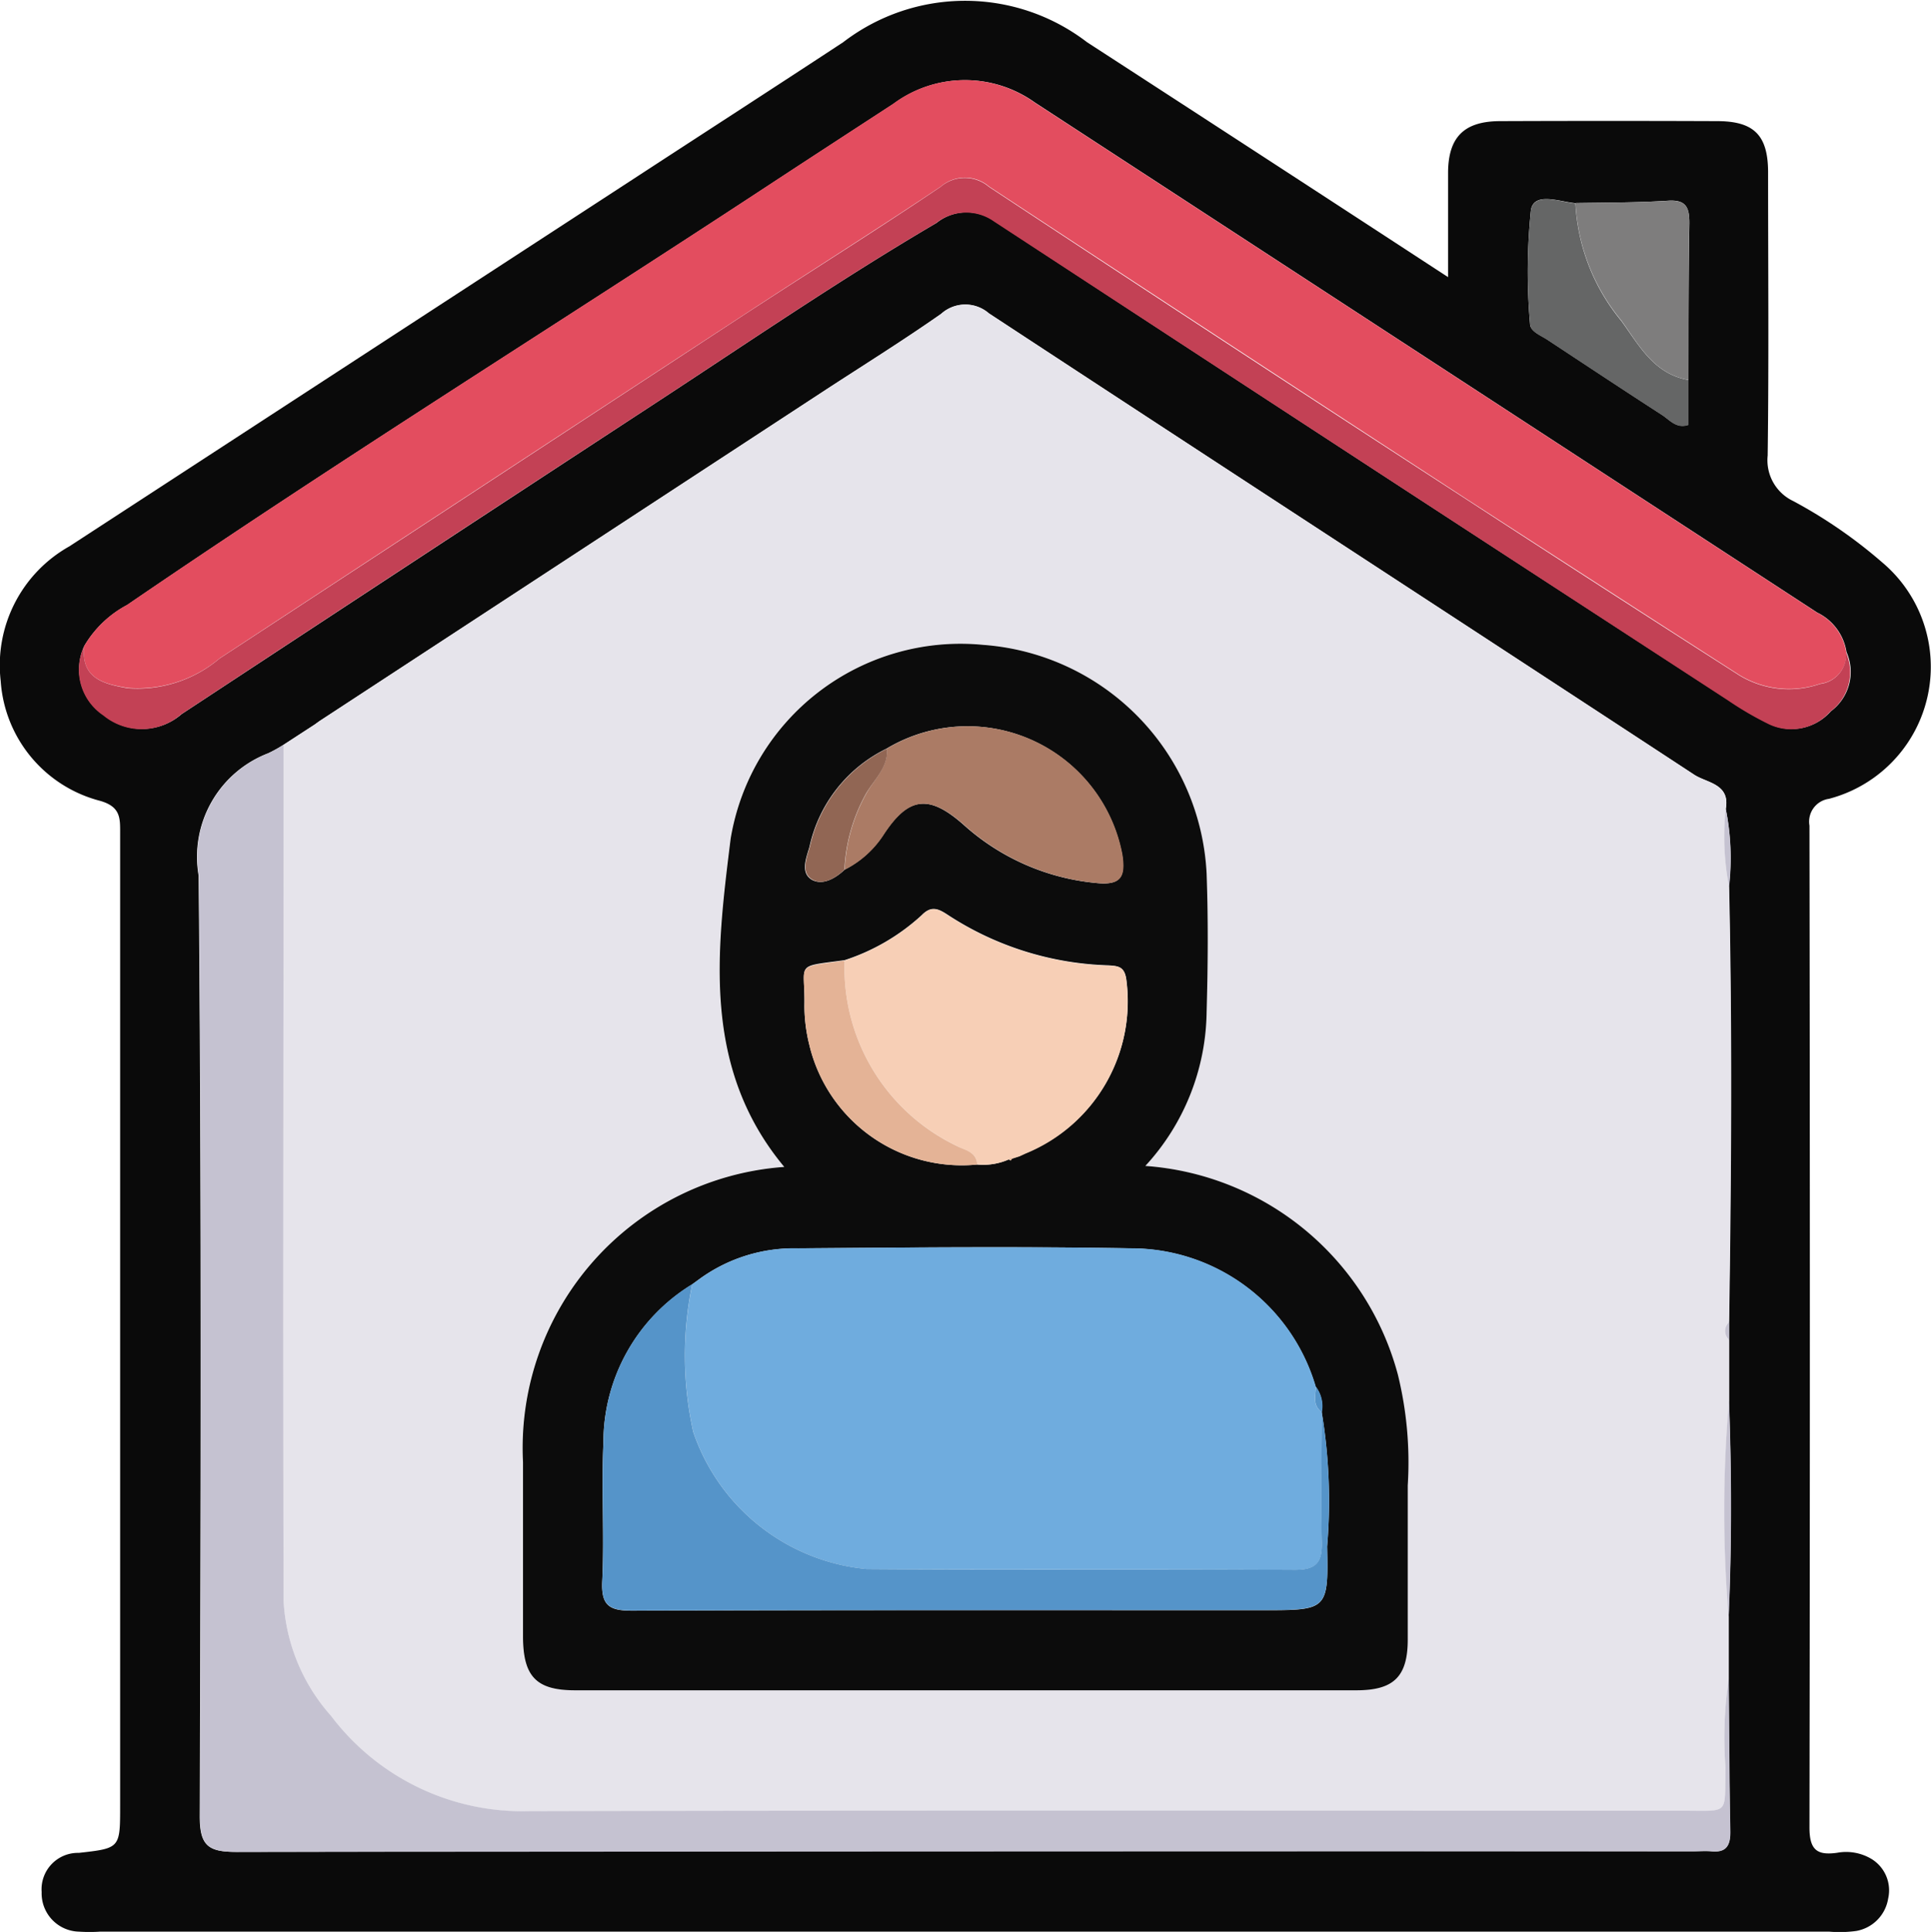 <svg xmlns="http://www.w3.org/2000/svg" width="27.582" height="27.592" viewBox="0 0 27.582 27.592">
  <g id="Group_164" data-name="Group 164" transform="translate(-3484.167 4978.358)">
    <path id="Path_857" data-name="Path 857" d="M167.774,210.958c0-.564,0-1.034,0-1.5.005-.5.229-.726.741-.728q1.552-.006,3.1,0c.528,0,.728.2.73.726,0,1.35.012,2.7-.006,4.051a.644.644,0,0,0,.365.649,6.914,6.914,0,0,1,1.272.877,1.949,1.949,0,0,1-.762,3.376.329.329,0,0,0-.278.383q.011,7.155,0,14.309c0,.322.111.4.393.361a.707.707,0,0,1,.5.092.526.526,0,0,1,.231.562.56.56,0,0,1-.454.462,1.743,1.743,0,0,1-.387.01h-24.7a2.3,2.3,0,0,1-.3,0,.547.547,0,0,1-.534-.566.52.52,0,0,1,.531-.559c.59-.066.59-.067.59-.673q0-6.939,0-13.878c0-.221.013-.388-.285-.474a1.9,1.9,0,0,1-1.421-1.712,1.947,1.947,0,0,1,.981-1.923l8.138-5.3c.972-.634,1.947-1.264,2.915-1.9a2.859,2.859,0,0,1,3.483,0C164.309,208.7,166,209.8,167.774,210.958Zm1.819-1.056c-.229-.021-.593-.167-.636.1a8.589,8.589,0,0,0-.013,1.617c0,.113.146.165.241.227.548.36,1.094.723,1.645,1.079.11.071.205.2.377.141v-.643c0-.743,0-1.485.014-2.228,0-.228-.043-.344-.3-.329C170.478,209.895,170.035,209.893,169.594,209.9Zm-21.3,6.326a.785.785,0,0,0,.28.986.859.859,0,0,0,1.111-.015q3.378-2.223,6.763-4.438c1.332-.871,2.646-1.771,4.02-2.577a.687.687,0,0,1,.828-.025q5.233,3.435,10.486,6.841a4.7,4.7,0,0,0,.592.344.744.744,0,0,0,.868-.185.7.7,0,0,0,.224-.847.756.756,0,0,0-.419-.564q-5.587-3.643-11.175-7.285a1.715,1.715,0,0,0-2.016.018c-.6.391-1.2.781-1.8,1.175-3.045,2-6.139,3.926-9.147,5.984A1.551,1.551,0,0,0,148.292,216.229Zm23.448,2.321c.063-.357-.272-.367-.451-.485-3.356-2.2-6.72-4.387-10.074-6.589a.515.515,0,0,0-.682.006c-.551.386-1.124.742-1.688,1.111l-7.194,4.707-.068.049-.443.288a1.989,1.989,0,0,1-.223.123,1.583,1.583,0,0,0-.991,1.746c.042,4.479.03,8.958.016,13.437,0,.428.129.508.531.507q10.4-.019,20.8-.009c.086,0,.173-.007.258,0,.208.019.275-.076.271-.277-.014-.731-.016-1.462-.023-2.193q0-.437,0-.875c.046-1.031.043-2.062.005-3.093q0-.435,0-.87v-.252c.029-2.072.044-4.143,0-6.215A3.571,3.571,0,0,0,171.74,218.55Z" transform="translate(3337.077 -5185.358)" fill="#0a0a0a"/>
    <path id="Path_858" data-name="Path 858" d="M214.662,265.769c.046,2.072.032,4.143,0,6.215a.164.164,0,0,0,0,.252q0,.435,0,.87a18.082,18.082,0,0,0-.005,3.093q0,.437,0,.875a5.669,5.669,0,0,0-.047,1.281c-.019.673.069.609-.593.609-5.5,0-11-.006-16.5.006a3.425,3.425,0,0,1-2.824-1.359,2.685,2.685,0,0,1-.679-1.641c-.013-4.077,0-8.154,0-12.231l.443-.288.068-.049,7.194-4.707c.564-.369,1.137-.724,1.688-1.111a.515.515,0,0,1,.682-.006c3.354,2.2,6.719,4.389,10.074,6.589.179.117.514.128.451.485A3.767,3.767,0,0,0,214.662,265.769Zm-8.338,3.984a3.3,3.3,0,0,0,.872-2.2c.019-.66.024-1.322,0-1.982A3.445,3.445,0,0,0,204,262.309a3.329,3.329,0,0,0-3.607,2.768c-.2,1.6-.415,3.27.766,4.688a4.023,4.023,0,0,0-3.732,4.216c0,.833,0,1.666,0,2.5,0,.565.193.759.744.759q5.58,0,11.161,0c.531,0,.728-.2.733-.726.007-.732,0-1.465,0-2.2a5.253,5.253,0,0,0-.141-1.582A4.03,4.03,0,0,0,206.324,269.753Z" transform="translate(3294.204 -5231.459)" fill="#e6e4eb"/>
    <path id="Path_859" data-name="Path 859" d="M160.979,228.368a1.551,1.551,0,0,1,.611-.588c3.008-2.057,6.1-3.983,9.147-5.984.6-.394,1.2-.784,1.8-1.175a1.715,1.715,0,0,1,2.016-.018q5.589,3.641,11.175,7.285a.756.756,0,0,1,.419.564.42.42,0,0,1-.369.452,1.362,1.362,0,0,1-1.155-.123q-1.949-1.252-3.892-2.51-3.418-2.226-6.826-4.467a.531.531,0,0,0-.689,0c-.926.62-1.87,1.213-2.8,1.823q-3.753,2.454-7.5,4.914a1.818,1.818,0,0,1-1.314.424C161.26,228.908,160.93,228.831,160.979,228.368Z" transform="translate(3324.39 -5197.498)" fill="#e34d5f"/>
    <path id="Path_860" data-name="Path 860" d="M181.194,330.375c0,4.077-.011,8.154,0,12.231a2.685,2.685,0,0,0,.679,1.641,3.425,3.425,0,0,0,2.824,1.359c5.5-.013,11-.005,16.5-.006.663,0,.575.064.593-.609a5.668,5.668,0,0,1,.047-1.281c.007.731.009,1.462.023,2.193,0,.2-.063.3-.271.277-.085-.008-.172,0-.258,0q-10.4,0-20.8.009c-.4,0-.532-.079-.531-.507.014-4.479.026-8.958-.016-13.437a1.583,1.583,0,0,1,.991-1.746A1.994,1.994,0,0,0,181.194,330.375Z" transform="translate(3307.024 -5298.097)" fill="#c5c2d1"/>
    <path id="Path_861" data-name="Path 861" d="M160.21,243.124c-.048.463.281.54.62.6a1.818,1.818,0,0,0,1.314-.424q3.751-2.457,7.5-4.914c.933-.61,1.877-1.2,2.8-1.823a.531.531,0,0,1,.689,0q3.4,2.246,6.826,4.467,1.941,1.264,3.892,2.51a1.362,1.362,0,0,0,1.155.123.42.42,0,0,0,.369-.452.7.7,0,0,1-.224.847.743.743,0,0,1-.868.185,4.7,4.7,0,0,1-.592-.344q-5.246-3.415-10.486-6.841a.688.688,0,0,0-.828.025c-1.374.806-2.688,1.706-4.02,2.577q-3.386,2.212-6.763,4.438a.859.859,0,0,1-1.111.015A.785.785,0,0,1,160.21,243.124Z" transform="translate(3325.159 -5212.253)" fill="#c34155"/>
    <path id="Path_862" data-name="Path 862" d="M402.481,242.572v.643c-.172.061-.268-.071-.377-.141-.551-.355-1.1-.719-1.645-1.079-.1-.062-.237-.114-.241-.227a8.587,8.587,0,0,1,.012-1.617c.044-.27.408-.124.636-.1a2.863,2.863,0,0,0,.657,1.679C401.773,242.075,401.988,242.488,402.481,242.572Z" transform="translate(3105.804 -5215.503)" fill="#656666"/>
    <path id="Path_863" data-name="Path 863" d="M409.711,242.828c-.493-.084-.709-.5-.957-.846a2.864,2.864,0,0,1-.657-1.679c.442-.009.884-.008,1.325-.033.26-.015.307.1.3.329C409.711,241.343,409.714,242.085,409.711,242.828Z" transform="translate(3098.574 -5215.76)" fill="#7e7d7d"/>
    <path id="Path_864" data-name="Path 864" d="M432.816,442.122a18.086,18.086,0,0,1,.005-3.093C432.86,440.06,432.862,441.091,432.816,442.122Z" transform="translate(3076.043 -5397.383)" fill="#c5c2d1"/>
    <path id="Path_865" data-name="Path 865" d="M432.851,342.077a3.766,3.766,0,0,1-.048-1.119A3.57,3.57,0,0,1,432.851,342.077Z" transform="translate(3076.014 -5307.767)" fill="#c5c2d1"/>
    <path id="Path_866" data-name="Path 866" d="M432.956,426.272a.164.164,0,0,1,0-.252Z" transform="translate(3075.911 -5385.495)" fill="#c5c2d1"/>
    <path id="Path_867" data-name="Path 867" d="M199.273,326.465l-.068.049Z" transform="translate(3289.456 -5294.523)" fill="#c5c2d1"/>
    <path id="Path_868" data-name="Path 868" d="M242.569,321.149a4.03,4.03,0,0,1,3.607,2.981,5.253,5.253,0,0,1,.141,1.582c0,.733,0,1.465,0,2.2,0,.531-.2.726-.733.726q-5.58,0-11.161,0c-.551,0-.741-.194-.744-.759,0-.833,0-1.666,0-2.5a4.023,4.023,0,0,1,3.732-4.216c-1.181-1.418-.965-3.084-.766-4.688a3.329,3.329,0,0,1,3.607-2.768,3.445,3.445,0,0,1,3.192,3.266c.024.66.019,1.322,0,1.982A3.3,3.3,0,0,1,242.569,321.149Zm-4.3-4.23a1.42,1.42,0,0,0,.558-.5c.356-.546.649-.581,1.145-.143a3.285,3.285,0,0,0,1.895.832c.352.036.419-.087.37-.406a2.249,2.249,0,0,0-3.365-1.513,2.041,2.041,0,0,0-1.1,1.4c-.042.151-.138.371.033.473C237.96,317.147,238.141,317.043,238.273,316.919Zm1.894,4.21a.907.907,0,0,0,.454-.073l.027.016.018-.029.109-.035.089-.041a2.345,2.345,0,0,0,1.437-2.483c-.027-.186-.118-.19-.256-.2a4.425,4.425,0,0,1-2.3-.725c-.133-.087-.233-.129-.367.009a3,3,0,0,1-1.1.642c-.732.1-.562.026-.575.65a2.324,2.324,0,0,0,.068.55A2.239,2.239,0,0,0,240.167,321.129Zm4.923,3.538A.46.46,0,0,0,245,324.3a2.748,2.748,0,0,0-2.627-1.973c-1.589-.029-3.18-.013-4.769,0a2.293,2.293,0,0,0-1.406.439l-.105.077v0a2.641,2.641,0,0,0-1.265,2.259c-.031.659.015,1.321-.017,1.979-.017.356.109.421.435.42,3-.012,6-.007,9-.007.923,0,.939,0,.919-.908a7.758,7.758,0,0,0-.077-1.92Z" transform="translate(3257.958 -5282.855)" fill="#0c0c0c"/>
    <path id="Path_869" data-name="Path 869" d="M260.751,414.072a2.293,2.293,0,0,1,1.406-.439c1.59-.011,3.18-.026,4.769,0a2.748,2.748,0,0,1,2.627,1.973c0,.13-.053.271.087.367l0,0c0,.618-.014,1.235,0,1.853.007.288-.067.4-.382.4-2.04-.012-4.08,0-6.12-.011a2.905,2.905,0,0,1-2.476-1.959,5.041,5.041,0,0,1-.014-2.11v0Z" transform="translate(3233.408 -5374.163)" fill="#6facde"/>
    <path id="Path_870" data-name="Path 870" d="M248.173,419.727a5.041,5.041,0,0,0,.014,2.11,2.905,2.905,0,0,0,2.476,1.959c2.04.015,4.08,0,6.12.011.315,0,.389-.115.382-.4-.016-.617,0-1.235,0-1.853a7.759,7.759,0,0,1,.077,1.92c.02.907,0,.908-.919.908-3,0-6,0-9,.007-.326,0-.452-.064-.435-.42.031-.659-.014-1.321.017-1.979A2.641,2.641,0,0,1,248.173,419.727Z" transform="translate(3245.882 -5379.745)" fill="#5594c9"/>
    <path id="Path_871" data-name="Path 871" d="M289.365,361.206a.907.907,0,0,1-.454.073c-.011-.188-.18-.2-.3-.269a2.821,2.821,0,0,1-1.595-2.644,3,3,0,0,0,1.1-.642c.134-.139.235-.1.367-.009a4.425,4.425,0,0,0,2.3.725c.138.005.23.009.256.2a2.345,2.345,0,0,1-1.437,2.483l-.089.041-.109.035A.034.034,0,0,0,289.365,361.206Z" transform="translate(3209.215 -5323.006)" fill="#f7cfb6"/>
    <path id="Path_872" data-name="Path 872" d="M287.618,327.61a2.249,2.249,0,0,1,3.365,1.513c.049.319-.019.442-.37.406a3.285,3.285,0,0,1-1.895-.832c-.5-.438-.789-.4-1.145.143a1.42,1.42,0,0,1-.558.5,2.466,2.466,0,0,1,.308-1.087C287.435,328.049,287.639,327.877,287.618,327.61Z" transform="translate(3209.217 -5295.276)" fill="#ab7b65"/>
    <path id="Path_873" data-name="Path 873" d="M280.834,366.125a2.821,2.821,0,0,0,1.595,2.644c.119.065.288.08.3.269a2.239,2.239,0,0,1-2.4-1.713,2.325,2.325,0,0,1-.068-.55C280.272,366.151,280.1,366.23,280.834,366.125Z" transform="translate(3215.397 -5330.764)" fill="#e4b396"/>
    <path id="Path_874" data-name="Path 874" d="M281.7,331.016c.021.268-.183.44-.3.643a2.466,2.466,0,0,0-.308,1.087c-.132.125-.313.228-.46.14-.171-.1-.075-.322-.033-.473A2.041,2.041,0,0,1,281.7,331.016Z" transform="translate(3215.137 -5298.682)" fill="#916654"/>
    <path id="Path_875" data-name="Path 875" d="M365.056,437.062c-.14-.1-.088-.237-.087-.367A.46.46,0,0,1,365.056,437.062Z" transform="translate(3137.993 -5395.25)" fill="#5594c9"/>
    <path id="Path_876" data-name="Path 876" d="M316.045,398.068l.089-.041Z" transform="translate(3182.689 -5359.916)" fill="#e4b396"/>
    <path id="Path_877" data-name="Path 877" d="M314.254,398.889a.034.034,0,0,1,.045-.013l-.018.029Z" transform="translate(3184.326 -5360.688)" fill="#e4b396"/>
    <path id="Path_878" data-name="Path 878" d="M261.869,418.875l-.105.077Z" transform="translate(3232.29 -5378.966)" fill="#5594c9"/>
  </g>
</svg>

